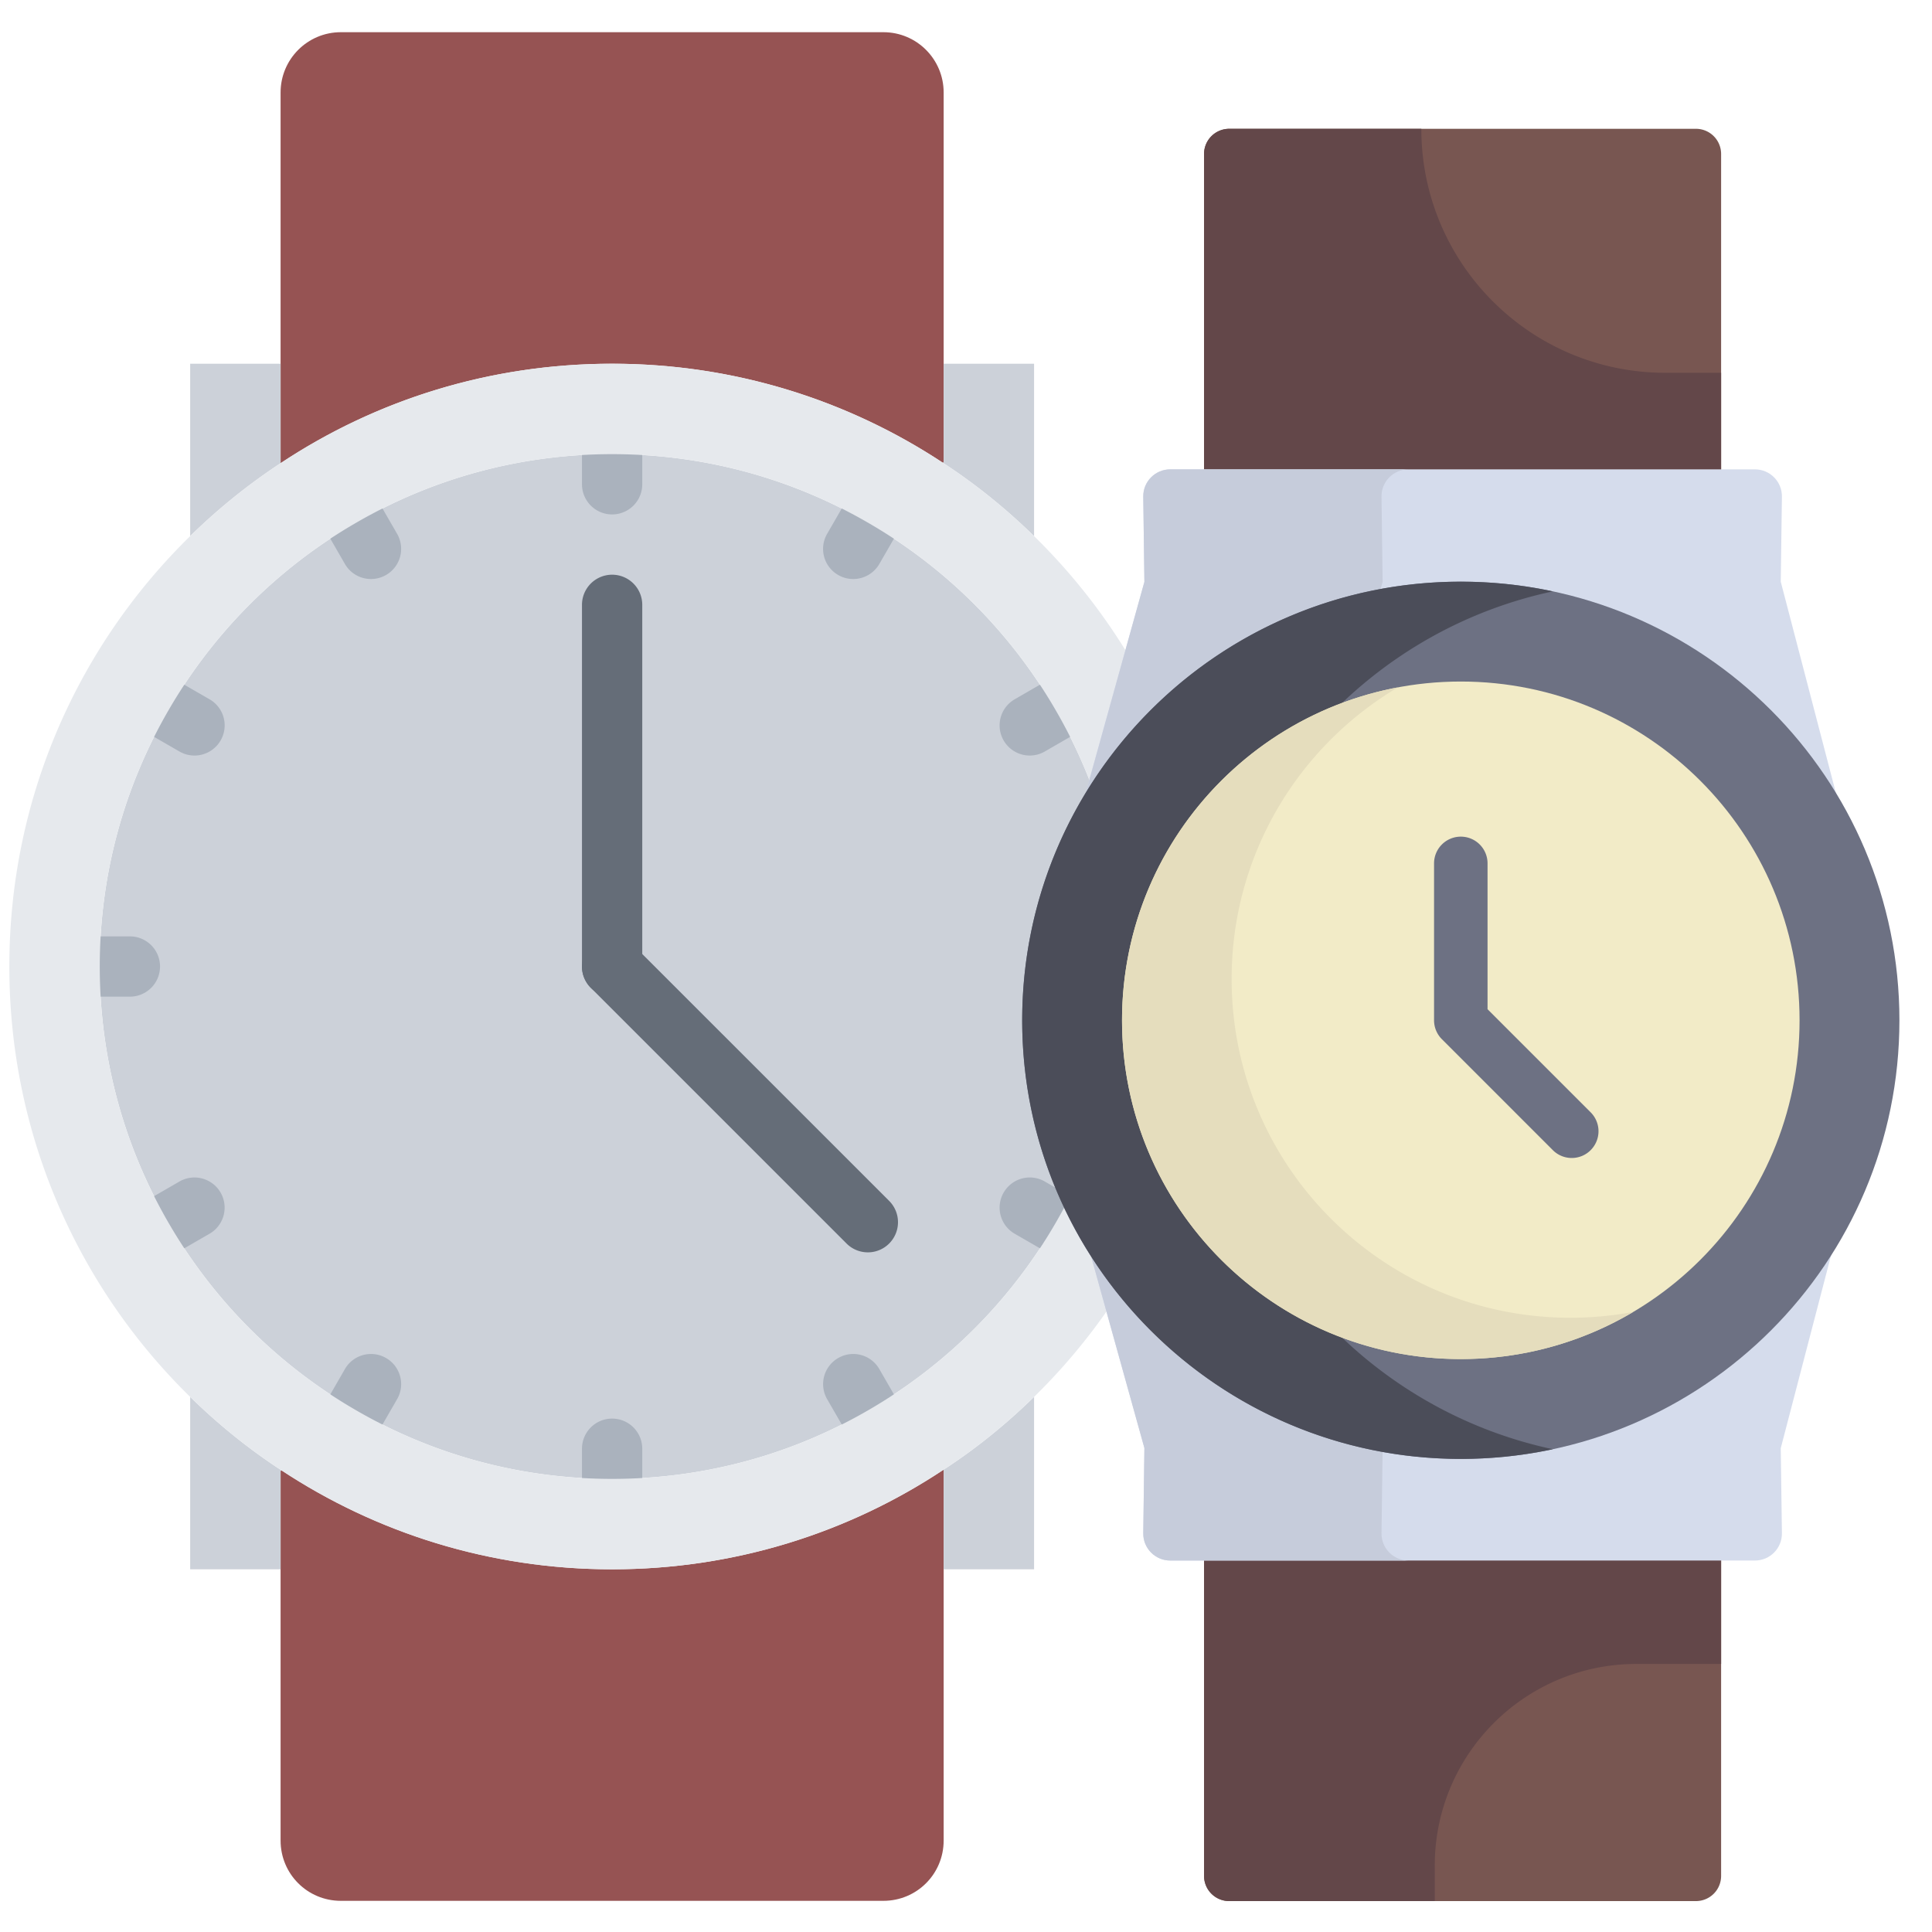<svg xmlns="http://www.w3.org/2000/svg" xml:space="preserve" style="fill-rule:evenodd;clip-rule:evenodd;stroke-linejoin:round;stroke-miterlimit:2" viewBox="0 0 120 120"><g><g><g><path d="M54 360v-73.559l.121-.179C73.02 298.738 95.641 306 120 306s47.039-7.262 65.941-19.801l.059.063V360c0 6.652-5.34 12-12 12H66c-6.66 0-12-5.348-12-12ZM54 85.801V12c0-6.602 5.34-12 12-12h108c6.66 0 12 5.398 12 12v73.559l-.121.179C166.98 73.262 144.359 66 120 66c-24.422 0-47.102 7.262-66 19.801Z" style="fill:#965353;fill-rule:nonzero" transform="matrix(.312 0 0 .312 .58 2)"/><path d="M54 286.441V306H36v-34.324c5.52 5.398 11.578 10.324 18.121 14.586l-.121.179ZM54 85.801a119.919 119.919 0 0 0-18 14.519V66h18v19.801ZM204 66v34.32c-5.52-5.398-11.578-10.32-18.121-14.582l.121-.179V66h18ZM204 271.676V306h-18v-19.738l-.059-.063c6.481-4.199 12.539-9.121 18.059-14.523ZM120 288c-18.602 0-36-4.98-51-13.676A102.114 102.114 0 0 1 31.68 237C22.98 222 18 204.602 18 186c0-18.602 4.98-36 13.68-51A102.081 102.081 0 0 1 69 97.68C84 88.98 101.398 84 120 84c18.602 0 36 4.98 51 13.68A102.141 102.141 0 0 1 208.32 135c8.7 15 13.68 32.398 13.68 51 0 18.602-4.98 36-13.68 51A102.114 102.114 0 0 1 171 274.324C156 283.02 138.602 288 120 288Z" style="fill:#ccd1d9;fill-rule:nonzero" transform="matrix(.312 0 0 .312 .58 2)"/><path d="M120 96a6 6 0 0 1-6-6v-6a6 6 0 1 1 12 0v6a6 6 0 0 1-6 6ZM120 294c-3.316 0-6-2.684-6-6v-6c0-3.316 2.684-6 6-6s6 2.684 6 6v6c0 3.316-2.684 6-6 6ZM72.008 108.859a5.988 5.988 0 0 1-5.203-3l-3-5.199A6 6 0 0 1 66 92.465c2.863-1.656 6.535-.672 8.195 2.195l3 5.199a6.001 6.001 0 0 1-5.187 9ZM171.008 280.34a5.987 5.987 0 0 1-5.203-3.008l-3-5.203a5.99 5.99 0 0 1 2.203-8.188 5.983 5.983 0 0 1 8.187 2.2l3 5.203a5.994 5.994 0 0 1-2.203 8.191 5.967 5.967 0 0 1-2.984.805ZM36.859 144a5.953 5.953 0 0 1-2.996-.805l-5.195-3A5.988 5.988 0 0 1 26.473 132c1.656-2.875 5.332-3.859 8.195-2.195l5.195 3A5.988 5.988 0 0 1 42.059 141a6.006 6.006 0 0 1-5.2 3ZM208.332 243a5.933 5.933 0 0 1-2.992-.805l-5.199-3a5.995 5.995 0 0 1-2.196-8.195c1.664-2.867 5.328-3.859 8.196-2.195l5.199 3a5.995 5.995 0 0 1 2.195 8.195 6.016 6.016 0 0 1-5.203 3ZM24 192h-6a6 6 0 1 1 0-12h6a6 6 0 1 1 0 12ZM222 192h-6a6 6 0 1 1 0-12h6a6 6 0 1 1 0 12ZM31.668 243a6 6 0 0 1-3.008-11.195l5.199-3c2.86-1.657 6.532-.668 8.196 2.195a6 6 0 0 1-2.196 8.195l-5.199 3a5.933 5.933 0 0 1-2.992.805ZM203.141 144a6 6 0 0 1-3.004-11.195l5.195-3c2.863-1.664 6.539-.68 8.195 2.195a6 6 0 0 1-2.195 8.195l-5.195 3a5.953 5.953 0 0 1-2.996.805ZM68.992 280.34a5.948 5.948 0 0 1-2.984-.805c-2.875-1.652-3.867-5.328-2.203-8.191l3-5.203c1.644-2.871 5.328-3.856 8.187-2.2 2.875 1.649 3.867 5.329 2.203 8.188l-3 5.203a5.987 5.987 0 0 1-5.203 3.008ZM167.992 108.859a5.935 5.935 0 0 1-2.992-.804 5.99 5.99 0 0 1-2.195-8.196l3-5.199A5.998 5.998 0 0 1 174 92.465a5.988 5.988 0 0 1 2.195 8.195l-3 5.199a5.988 5.988 0 0 1-5.203 3Z" style="fill:#aab2bd;fill-rule:nonzero" transform="matrix(.312 0 0 .312 .58 2)"/><path d="M120 192a6 6 0 0 1-6-6v-72a6 6 0 1 1 12 0v72a6 6 0 0 1-6 6Z" style="fill:#656d78;fill-rule:nonzero" transform="matrix(.312 0 0 .312 .58 2)"/><path d="M170.91 242.902a5.983 5.983 0 0 1-4.242-1.757l-50.91-50.911a5.985 5.985 0 0 1 0-8.48 5.99 5.99 0 0 1 8.484 0l50.91 50.906a5.998 5.998 0 0 1 0 8.485 5.967 5.967 0 0 1-4.242 1.757Z" style="fill:#656d78;fill-rule:nonzero" transform="matrix(.312 0 0 .312 .58 2)"/><path d="M54 85.801C72.898 73.262 95.578 66 120 66c24.359 0 46.98 7.262 65.879 19.738C192.422 90 198.48 94.922 204 100.32c22.262 21.782 36 52.078 36 85.68 0 33.539-13.738 63.898-36 85.676-5.52 5.398-11.578 10.324-18.059 14.523C167.039 298.738 144.359 306 120 306s-46.98-7.262-65.879-19.738C47.578 282 41.52 277.078 36 271.676 13.738 249.898 0 219.539 0 186c0-33.602 13.738-63.898 36-85.68a119.919 119.919 0 0 1 18-14.519Zm15 188.523C84 283.02 101.398 288 120 288c18.602 0 36-4.98 51-13.676A102.114 102.114 0 0 0 208.32 237c8.7-15 13.68-32.398 13.68-51 0-18.602-4.98-36-13.68-51A102.081 102.081 0 0 0 171 97.68C156 88.98 138.602 84 120 84c-18.602 0-36 4.98-51 13.68A102.141 102.141 0 0 0 31.68 135C22.98 150 18 167.398 18 186c0 18.602 4.98 36 13.68 51A102.175 102.175 0 0 0 69 274.324Z" style="fill:#e6e9ed;fill-rule:nonzero" transform="matrix(.312 0 0 .312 .58 2)"/></g></g><g><g><path d="M201.914 411.043v93.684a7.27 7.27 0 0 1-7.273 7.273H59.812a7.27 7.27 0 0 1-7.273-7.273v-93.684h149.375Z" style="fill:#785651;fill-rule:nonzero" transform="matrix(.215 0 0 .215 63.49 8)"/><path d="M177.449 443.492h24.465v-32.449H52.539v93.684A7.275 7.275 0 0 0 59.812 512h59.376v-10.242c0-32.18 26.085-58.266 58.261-58.266Z" style="fill:#634749;fill-rule:nonzero" transform="matrix(.215 0 0 .215 63.49 8)"/><path d="M201.914 7.273v94.715H52.539V7.273A7.27 7.27 0 0 1 59.812 0h134.829a7.27 7.27 0 0 1 7.273 7.273Z" style="fill:#785651;fill-rule:nonzero" transform="matrix(.215 0 0 .215 63.49 8)"/><path d="M115.309 0H59.812a7.275 7.275 0 0 0-7.273 7.273v94.715h149.375v-31.5h-16.117c-38.93 0-70.488-31.558-70.488-70.488Z" style="fill:#634749;fill-rule:nonzero" transform="matrix(.215 0 0 .215 63.49 8)"/><path d="m219.141 130.832 15.914 60.969-1.391 133.707-14.523 55.66.339 24.547c.063 4.347-3.453 7.902-7.8 7.902H42.773c-4.347 0-7.859-3.555-7.796-7.902l.328-24.598-15.391-55.344-1.547-133.972 16.938-60.918-.328-24.598c-.063-4.347 3.449-7.902 7.796-7.902H211.68c4.347 0 7.863 3.555 7.8 7.902l-.339 24.547Z" style="fill:#d5dcec;fill-rule:nonzero" transform="matrix(.215 0 0 .215 63.49 8)"/><path d="m103.801 405.715.328-24.598-15.391-55.344-1.547-133.972 16.938-60.918-.328-24.598c-.063-4.347 3.449-7.902 7.797-7.902H42.773c-4.347 0-7.859 3.555-7.796 7.902l.328 24.598-16.938 60.918 1.547 133.972 15.391 55.344-.328 24.598c-.063 4.347 3.449 7.902 7.796 7.902h68.825c-4.348 0-7.86-3.555-7.797-7.902Z" style="fill:#c6ccdb;fill-rule:nonzero" transform="matrix(.215 0 0 .215 63.49 8)"/><path d="M253.426 257.547c0 69.98-56.731 126.711-126.715 126.711C56.73 384.258 0 327.527 0 257.547c0-69.985 56.73-126.715 126.711-126.715 69.984 0 126.715 56.73 126.715 126.715Z" style="fill:#6d7183;fill-rule:nonzero" transform="matrix(.215 0 0 .215 63.49 8)"/><path d="M53.164 257.547c0-60.863 42.914-111.695 100.129-123.91a127.03 127.03 0 0 0-26.578-2.805C56.734 130.832 0 187.566 0 257.547c0 69.98 56.734 126.711 126.715 126.711 9.117 0 18.008-.973 26.578-2.801-57.215-12.219-100.129-63.051-100.129-123.91Z" style="fill:#4b4d59;fill-rule:nonzero" transform="matrix(.215 0 0 .215 63.49 8)"/><path d="M224.578 257.547c0 54.051-43.816 97.867-97.867 97.867s-97.867-43.816-97.867-97.867 43.816-97.867 97.867-97.867 97.867 43.816 97.867 97.867Z" style="fill:#f2ebc7;fill-rule:nonzero" transform="matrix(.215 0 0 .215 63.49 8)"/><path d="M158.371 343.48c-54.055 0-97.867-43.812-97.867-97.867 0-35.855 19.285-67.203 48.043-84.246-45.371 8.516-79.703 48.332-79.703 96.18 0 54.051 43.816 97.867 97.867 97.867 18.199 0 35.23-4.973 49.824-13.621a98.38 98.38 0 0 1-18.164 1.687Z" style="fill:#e5ddbd;fill-rule:nonzero" transform="matrix(.215 0 0 .215 63.49 8)"/><path d="M158.766 297.324a7.698 7.698 0 0 1-5.465-2.265l-32.051-32.051a7.727 7.727 0 0 1-2.266-5.461v-45.328a7.726 7.726 0 0 1 7.727-7.727 7.724 7.724 0 0 1 7.727 7.727v42.125l29.789 29.789a7.722 7.722 0 0 1 0 10.926 7.69 7.69 0 0 1-5.461 2.265Z" style="fill:#6d7183;fill-rule:nonzero" transform="matrix(.215 0 0 .215 63.49 8)"/></g></g></g></svg>